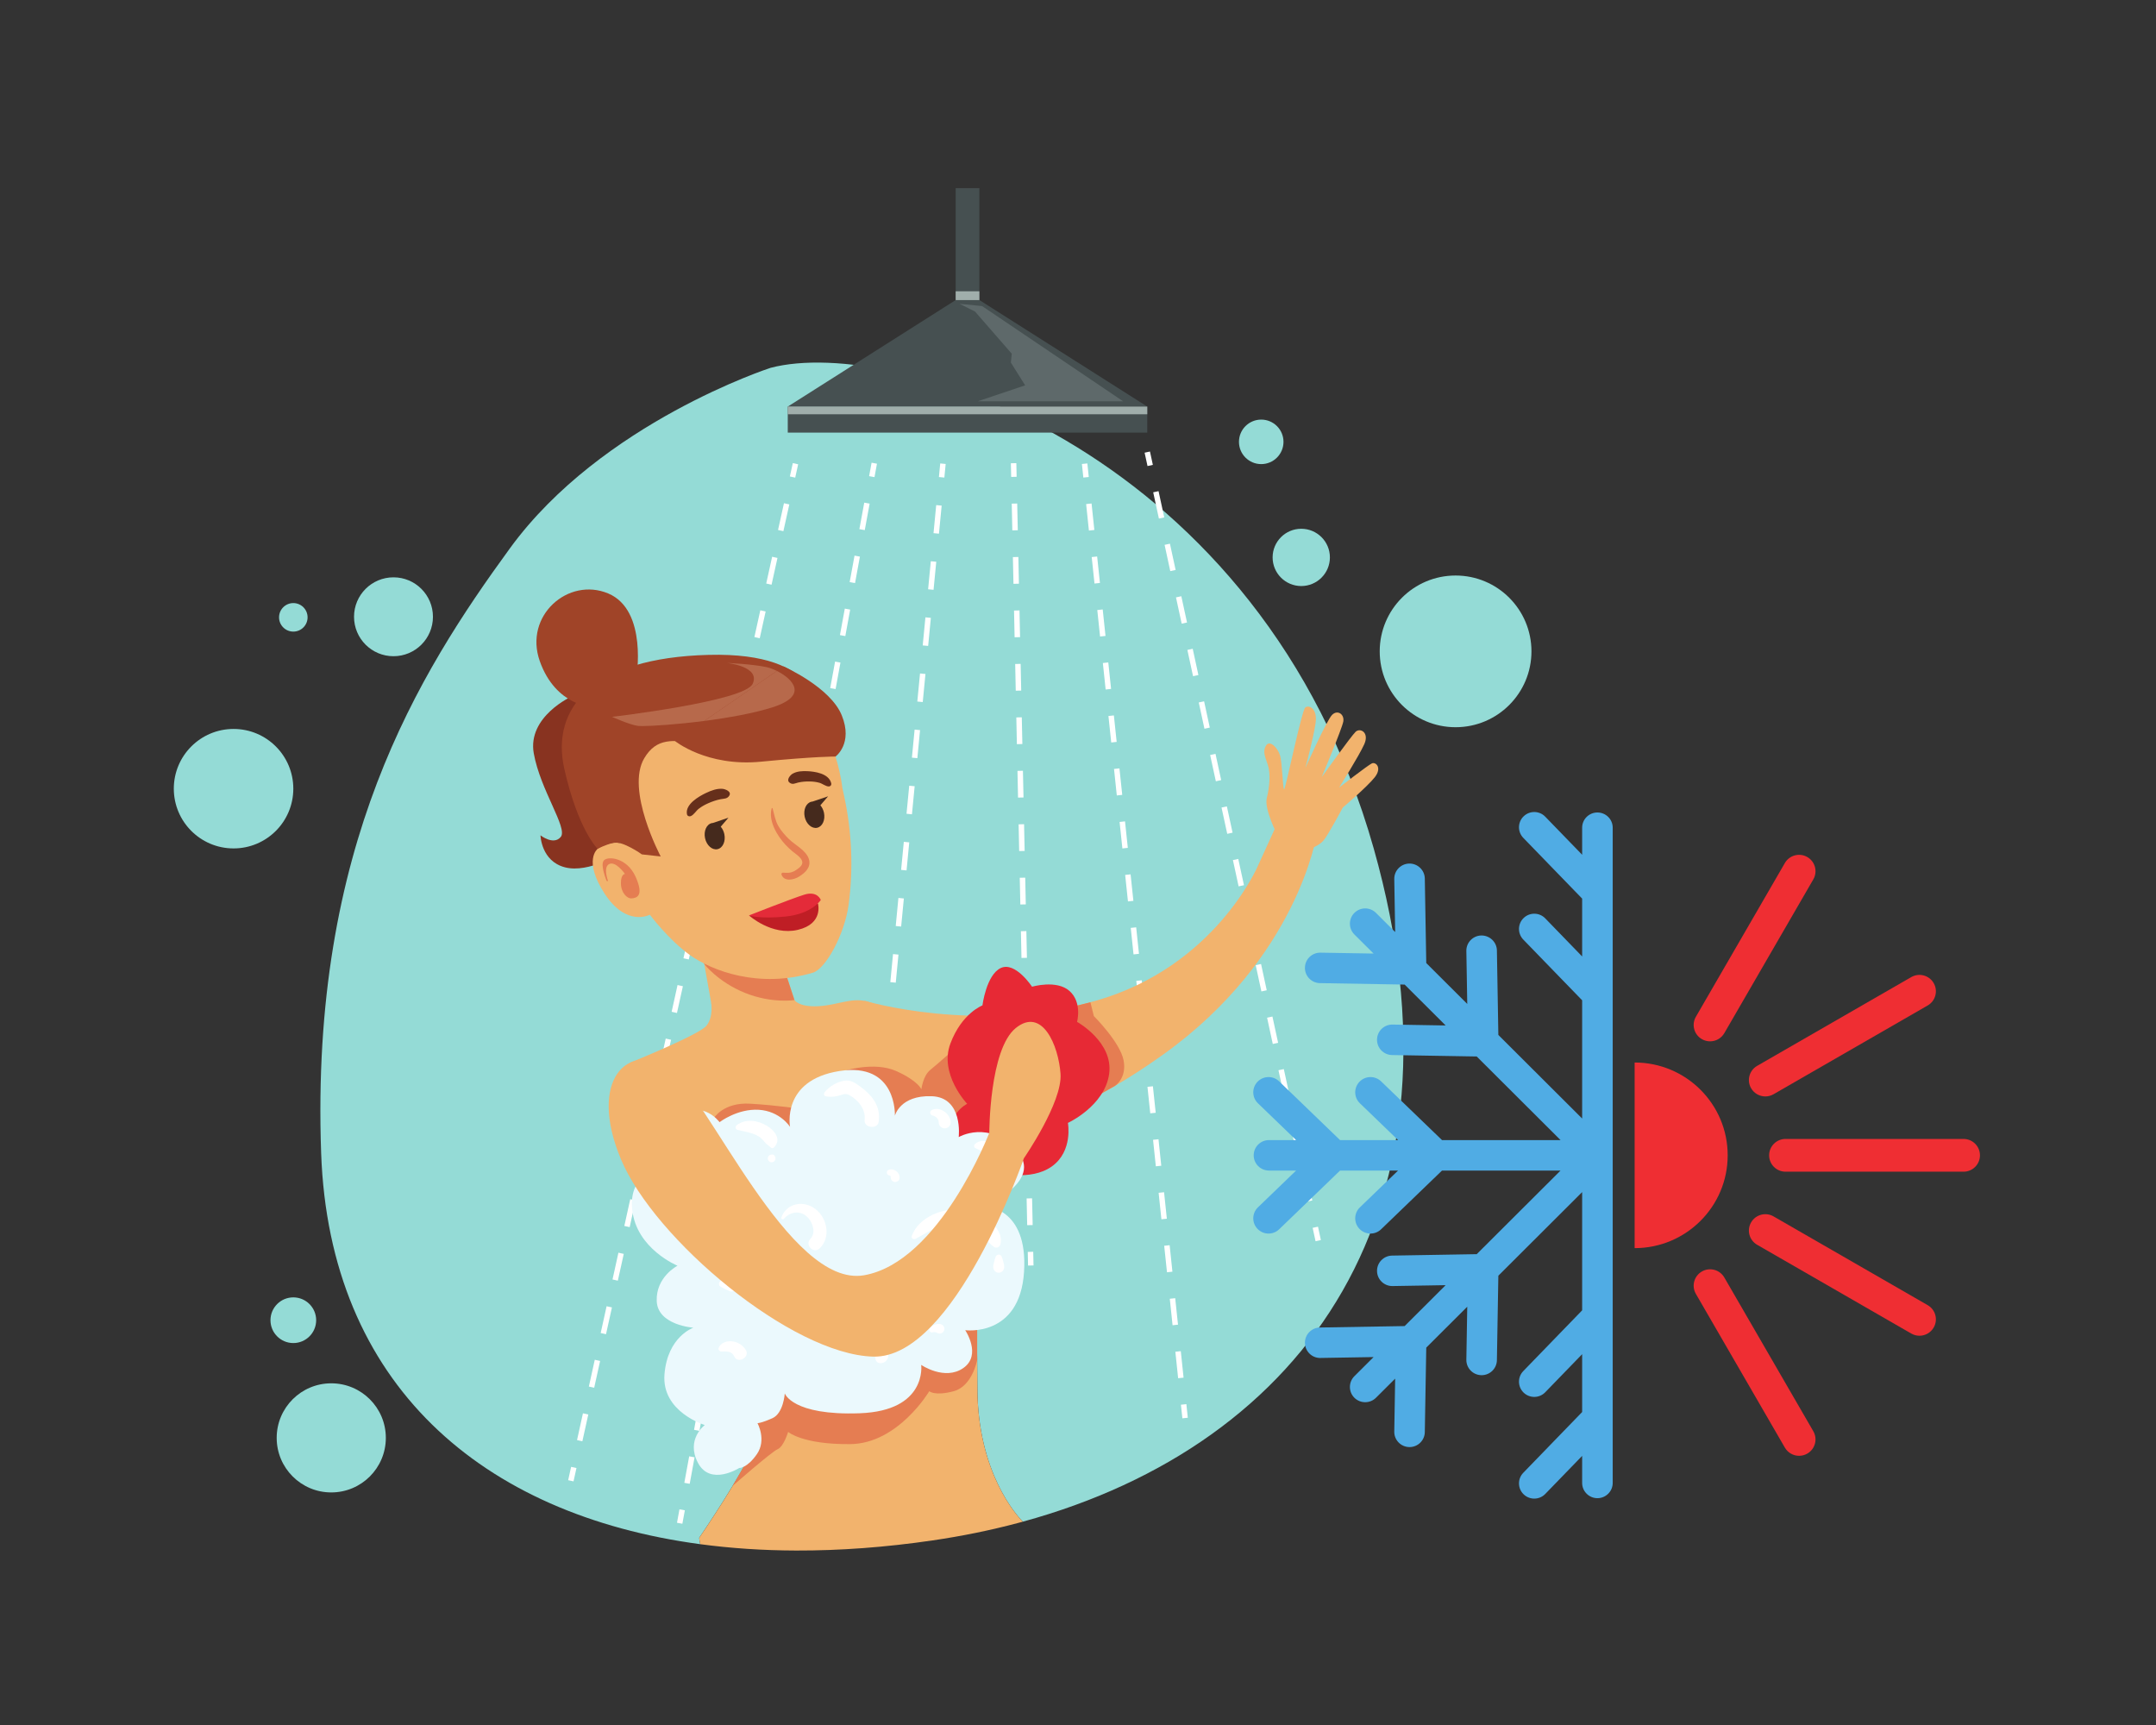 <?xml version="1.0" encoding="UTF-8"?><svg xmlns="http://www.w3.org/2000/svg" xmlns:xlink="http://www.w3.org/1999/xlink" width="708.75pt" zoomAndPan="magnify" viewBox="0 0 708.75 567" height="567pt" preserveAspectRatio="xMidYMid meet" version="1.2"><rect x="0" y="0" width="708.75" height="567" fill="#333333" stroke="none"/><defs><clipPath xml:id="clip1" id="clip1"><path d="M 229 413 L 337 413 L 337 509.703 L 229 509.703 Z M 229 413 "/></clipPath><clipPath xml:id="clip2" id="clip2"><path d="M 453 189 L 503.484 189 L 503.484 240 L 453 240 Z M 453 189 "/></clipPath><clipPath xml:id="clip3" id="clip3"><path d="M 57.113 239 L 97 239 L 97 279 L 57.113 279 Z M 57.113 239 "/></clipPath><clipPath xml:id="clip4" id="clip4"><path d="M 314 61.836 L 322 61.836 L 322 108 L 314 108 Z M 314 61.836 "/></clipPath><clipPath xml:id="clip5" id="clip5"><path d="M 201.184 217.789 L 255.469 217.789 L 255.469 238.781 L 201.184 238.781 Z M 201.184 217.789 "/></clipPath><clipPath xml:id="clip6" id="clip6"><path d="M 211.102 238.656 C 210.457 238.656 209.988 238.637 209.719 238.598 C 206.812 238.184 201.199 235.617 201.199 235.617 C 201.199 235.617 244.719 230.562 247.418 224.781 C 250.117 219.004 238.902 217.906 238.902 217.906 C 238.902 217.906 247.281 218.25 252.078 219.297 C 253 219.5 254.188 219.934 255.395 220.535 L 231.5 236.973 C 222.598 238.121 214.469 238.656 211.102 238.656 "/></clipPath><clipPath xml:id="clip7" id="clip7"><path d="M 411.352 266.395 L 531 266.395 L 531 492.574 L 411.352 492.574 Z M 411.352 266.395 "/></clipPath></defs><g xml:id="surface1" id="surface1"><path style=" stroke:none;fill-rule:nonzero;fill:rgb(58.04%,85.88%,83.919%);fill-opacity:1;" d="M 451.59 278.895 C 414.738 148.512 294.309 110.117 253.34 120.898 C 253.34 120.898 197.754 138.879 167.645 180.203 C 137.535 221.531 101.977 278.113 105.57 379.023 C 108.281 455.062 158.453 497.957 230.203 507.57 C 229.883 506.25 229.863 505.453 229.863 505.453 C 229.863 505.453 244.695 483.887 248.453 473.93 C 252.215 463.969 245.262 442.258 245.262 442.258 L 319.969 413.688 C 319.969 413.688 321.223 426.293 321.297 456.301 C 321.367 483.984 334.234 498.141 336.227 500.172 C 429.211 474.746 485.02 397.188 451.59 278.895 "/><g clip-rule="nonzero" clip-path="url(#clip1)"><path style=" stroke:none;fill-rule:nonzero;fill:rgb(94.899%,70.2%,42.749%);fill-opacity:1;" d="M 319.969 413.688 L 245.262 442.254 C 245.262 442.254 252.215 463.969 248.453 473.926 C 244.699 483.887 229.867 505.453 229.867 505.453 C 229.867 505.453 229.883 506.25 230.203 507.57 C 240.301 508.922 250.816 509.621 261.695 509.656 C 276.102 509.699 291.129 508.59 306.609 506.324 C 316.246 504.91 325.586 503.008 334.582 500.617 C 335.133 500.469 335.68 500.32 336.227 500.172 C 334.234 498.141 321.367 483.98 321.301 456.301 C 321.227 426.293 319.969 413.688 319.969 413.688 "/></g><g clip-rule="nonzero" clip-path="url(#clip2)"><path style=" stroke:none;fill-rule:nonzero;fill:rgb(58.04%,85.88%,83.919%);fill-opacity:1;" d="M 478.5 189.172 C 464.727 189.172 453.559 200.332 453.559 214.102 C 453.559 227.871 464.727 239.031 478.5 239.031 C 492.277 239.031 503.441 227.871 503.441 214.102 C 503.441 200.332 492.277 189.172 478.5 189.172 "/></g><path style=" stroke:none;fill-rule:nonzero;fill:rgb(58.04%,85.88%,83.919%);fill-opacity:1;" d="M 418.352 183.215 C 418.352 188.414 422.566 192.629 427.766 192.629 C 432.969 192.629 437.184 188.414 437.184 183.215 C 437.184 178.016 432.969 173.805 427.766 173.805 C 422.566 173.805 418.352 178.016 418.352 183.215 "/><path style=" stroke:none;fill-rule:nonzero;fill:rgb(58.04%,85.88%,83.919%);fill-opacity:1;" d="M 414.609 152.551 C 418.648 152.551 421.926 149.277 421.926 145.234 C 421.926 141.195 418.648 137.922 414.609 137.922 C 410.562 137.922 407.289 141.195 407.289 145.234 C 407.289 149.277 410.562 152.551 414.609 152.551 "/><g clip-rule="nonzero" clip-path="url(#clip3)"><path style=" stroke:none;fill-rule:nonzero;fill:rgb(58.04%,85.88%,83.919%);fill-opacity:1;" d="M 96.422 259.234 C 96.422 248.391 87.629 239.602 76.781 239.602 C 65.934 239.602 57.137 248.391 57.137 259.234 C 57.137 270.082 65.934 278.871 76.781 278.871 C 87.629 278.871 96.422 270.082 96.422 259.234 "/></g><path style=" stroke:none;fill-rule:nonzero;fill:rgb(58.04%,85.88%,83.919%);fill-opacity:1;" d="M 129.355 215.695 C 136.52 215.695 142.324 209.895 142.324 202.73 C 142.324 195.57 136.52 189.766 129.355 189.766 C 122.191 189.766 116.383 195.57 116.383 202.73 C 116.383 209.895 122.191 215.695 129.355 215.695 "/><path style=" stroke:none;fill-rule:nonzero;fill:rgb(58.04%,85.88%,83.919%);fill-opacity:1;" d="M 96.422 207.605 C 99.012 207.605 101.113 205.508 101.113 202.918 C 101.113 200.328 99.012 198.23 96.422 198.23 C 93.836 198.23 91.734 200.328 91.734 202.918 C 91.734 205.508 93.836 207.605 96.422 207.605 "/><path style=" stroke:none;fill-rule:nonzero;fill:rgb(58.04%,85.88%,83.919%);fill-opacity:1;" d="M 108.898 454.691 C 98.988 454.691 90.957 462.719 90.957 472.625 C 90.957 482.527 98.988 490.555 108.898 490.555 C 118.805 490.555 126.836 482.527 126.836 472.625 C 126.836 462.719 118.805 454.691 108.898 454.691 "/><path style=" stroke:none;fill-rule:nonzero;fill:rgb(58.04%,85.88%,83.919%);fill-opacity:1;" d="M 96.422 441.457 C 100.57 441.457 103.934 438.094 103.934 433.949 C 103.934 429.805 100.57 426.441 96.422 426.441 C 92.277 426.441 88.914 429.805 88.914 433.949 C 88.914 438.094 92.277 441.457 96.422 441.457 "/><path style=" stroke:none;fill-rule:nonzero;fill:rgb(100%,100%,100%);fill-opacity:1;" d="M 377.227 153.184 L 376.273 148.797 L 378.031 148.414 L 378.984 152.805 L 377.227 153.184 "/><path style=" stroke:none;fill-rule:nonzero;fill:rgb(100%,100%,100%);fill-opacity:1;" d="M 380.969 170.453 L 379.098 161.82 L 380.855 161.438 L 382.727 170.074 Z M 384.711 187.723 L 382.84 179.09 L 384.598 178.711 L 386.469 187.344 Z M 388.457 204.992 L 386.586 196.359 L 388.34 195.977 L 390.215 204.613 Z M 392.199 222.262 L 390.328 213.629 L 392.086 213.25 L 393.957 221.883 Z M 395.941 239.535 L 394.074 230.898 L 395.828 230.516 L 397.699 239.152 Z M 399.688 256.801 L 397.816 248.168 L 399.574 247.785 L 401.445 256.418 Z M 403.434 274.074 L 401.559 265.438 L 403.316 265.055 L 405.188 273.691 Z M 407.176 291.34 L 405.301 282.707 L 407.059 282.324 L 408.934 290.957 Z M 410.918 308.609 L 409.047 299.977 L 410.805 299.594 L 412.676 308.23 Z M 414.664 325.879 L 412.793 317.246 L 414.551 316.863 L 416.418 325.496 Z M 418.406 343.148 L 416.535 334.512 L 418.293 334.133 L 420.164 342.77 Z M 422.152 360.418 L 420.277 351.781 L 422.035 351.402 L 423.91 360.039 Z M 425.895 377.688 L 424.023 369.051 L 425.781 368.672 L 427.652 377.309 Z M 429.637 394.957 L 427.766 386.32 L 429.523 385.941 L 431.395 394.578 L 429.637 394.957 "/><path style=" stroke:none;fill-rule:nonzero;fill:rgb(100%,100%,100%);fill-opacity:1;" d="M 432.465 407.98 L 431.512 403.59 L 433.27 403.211 L 434.219 407.602 L 432.465 407.98 "/><path style=" stroke:none;fill-rule:nonzero;fill:rgb(100%,100%,100%);fill-opacity:1;" d="M 332.406 156.762 L 332.312 152.27 L 334.105 152.23 L 334.203 156.723 L 332.406 156.762 "/><path style=" stroke:none;fill-rule:nonzero;fill:rgb(100%,100%,100%);fill-opacity:1;" d="M 332.781 174.328 L 332.594 165.543 L 334.391 165.508 L 334.582 174.289 Z M 333.16 191.898 L 332.969 183.113 L 334.77 183.074 L 334.957 191.859 Z M 333.535 209.465 L 333.348 200.68 L 335.145 200.645 L 335.332 209.426 Z M 333.91 227.031 L 333.727 218.25 L 335.52 218.211 L 335.707 226.996 Z M 334.285 244.602 L 334.098 235.816 L 335.898 235.777 L 336.086 244.562 Z M 334.664 262.168 L 334.477 253.387 L 336.273 253.348 L 336.461 262.129 Z M 335.039 279.734 L 334.852 270.953 L 336.648 270.914 L 336.836 279.695 Z M 335.418 297.301 L 335.23 288.52 L 337.027 288.48 L 337.211 297.266 Z M 335.793 314.871 L 335.605 306.09 L 337.402 306.047 L 337.59 314.832 Z M 336.168 332.438 L 335.98 323.656 L 337.777 323.617 L 337.965 332.402 Z M 336.543 350.008 L 336.355 341.223 L 338.152 341.184 L 338.344 349.969 Z M 336.922 367.574 L 336.734 358.789 L 338.531 358.75 L 338.719 367.535 Z M 337.297 385.141 L 337.109 376.355 L 338.906 376.32 L 339.094 385.102 Z M 337.672 402.707 L 337.484 393.926 L 339.281 393.887 L 339.473 402.672 L 337.672 402.707 "/><path style=" stroke:none;fill-rule:nonzero;fill:rgb(100%,100%,100%);fill-opacity:1;" d="M 337.957 415.984 L 337.859 411.492 L 339.656 411.453 L 339.754 415.945 L 337.957 415.984 "/><path style=" stroke:none;fill-rule:nonzero;fill:rgb(100%,100%,100%);fill-opacity:1;" d="M 310.441 156.973 L 308.656 156.801 L 309.082 152.328 L 310.875 152.5 L 310.441 156.973 "/><path style=" stroke:none;fill-rule:nonzero;fill:rgb(100%,100%,100%);fill-opacity:1;" d="M 308.668 175.418 L 306.879 175.25 L 307.762 166.023 L 309.555 166.199 Z M 306.891 193.867 L 305.102 193.695 L 305.988 184.473 L 307.781 184.645 Z M 305.117 212.312 L 303.328 212.145 L 304.215 202.918 L 306.004 203.09 Z M 303.34 230.762 L 301.551 230.59 L 302.441 221.363 L 304.23 221.535 Z M 301.566 249.207 L 299.777 249.035 L 300.664 239.812 L 302.453 239.984 Z M 299.793 267.656 L 298.004 267.48 L 298.891 258.262 L 300.68 258.43 Z M 298.016 286.102 L 296.227 285.93 L 297.113 276.707 L 298.902 276.879 Z M 296.242 304.547 L 294.453 304.379 L 295.34 295.152 L 297.129 295.324 Z M 294.465 322.996 L 292.676 322.824 L 293.566 313.602 L 295.355 313.773 Z M 292.691 341.441 L 290.902 341.27 L 291.789 332.047 L 293.578 332.219 Z M 290.918 359.891 L 289.125 359.719 L 290.016 350.496 L 291.805 350.668 Z M 289.141 378.336 L 287.352 378.164 L 288.238 368.941 L 290.027 369.113 Z M 287.367 396.785 L 285.574 396.613 L 286.465 387.387 L 288.254 387.559 Z M 285.59 415.23 L 283.801 415.059 L 284.688 405.836 L 286.477 406.008 L 285.59 415.23 "/><path style=" stroke:none;fill-rule:nonzero;fill:rgb(100%,100%,100%);fill-opacity:1;" d="M 284.273 428.926 L 282.48 428.754 L 282.914 424.281 L 284.703 424.453 L 284.273 428.926 "/><path style=" stroke:none;fill-rule:nonzero;fill:rgb(100%,100%,100%);fill-opacity:1;" d="M 356.129 156.977 L 355.66 152.512 L 357.449 152.324 L 357.918 156.789 L 356.129 156.977 "/><path style=" stroke:none;fill-rule:nonzero;fill:rgb(100%,100%,100%);fill-opacity:1;" d="M 357.961 174.391 L 357.047 165.684 L 358.832 165.496 L 359.75 174.203 Z M 359.797 191.805 L 358.879 183.102 L 360.668 182.914 L 361.586 191.617 Z M 361.629 209.219 L 360.715 200.516 L 362.5 200.324 L 363.418 209.031 Z M 363.461 226.637 L 362.547 217.93 L 364.332 217.738 L 365.25 226.445 Z M 365.297 244.051 L 364.379 235.344 L 366.168 235.152 L 367.086 243.859 Z M 367.129 261.461 L 366.215 252.754 L 368 252.566 L 368.918 261.273 Z M 368.961 278.875 L 368.047 270.172 L 369.832 269.98 L 370.75 278.688 Z M 370.797 296.289 L 369.879 287.586 L 371.664 287.395 L 372.582 296.102 Z M 372.629 313.703 L 371.715 304.996 L 373.5 304.809 L 374.418 313.516 Z M 374.461 331.117 L 373.543 322.41 L 375.332 322.223 L 376.25 330.93 Z M 376.293 348.531 L 375.379 339.824 L 377.168 339.637 L 378.082 348.344 Z M 378.129 365.945 L 377.211 357.238 L 379 357.051 L 379.918 365.758 Z M 379.961 383.359 L 379.047 374.652 L 380.836 374.465 L 381.75 383.172 Z M 381.793 400.777 L 380.879 392.066 L 382.668 391.879 L 383.582 400.586 Z M 383.629 418.191 L 382.711 409.48 L 384.5 409.293 L 385.414 418 Z M 385.461 435.602 L 384.547 426.895 L 386.332 426.707 L 387.25 435.414 Z M 387.293 453.016 L 386.379 444.312 L 388.168 444.121 L 389.082 452.828 L 387.293 453.016 "/><path style=" stroke:none;fill-rule:nonzero;fill:rgb(100%,100%,100%);fill-opacity:1;" d="M 388.684 466.191 L 388.211 461.727 L 390 461.535 L 390.469 466.004 L 388.684 466.191 "/><path style=" stroke:none;fill-rule:nonzero;fill:rgb(100%,100%,100%);fill-opacity:1;" d="M 261.414 156.996 L 259.656 156.609 L 260.625 152.223 L 262.379 152.609 L 261.414 156.996 "/><path style=" stroke:none;fill-rule:nonzero;fill:rgb(100%,100%,100%);fill-opacity:1;" d="M 257.527 174.59 L 255.77 174.203 L 257.715 165.406 L 259.473 165.797 L 257.527 174.59 M 253.637 192.188 L 251.883 191.801 L 253.828 183.004 L 255.582 183.391 L 253.637 192.188 M 249.75 209.789 L 247.996 209.398 L 249.941 200.602 L 251.695 200.988 L 249.75 209.789 M 245.863 227.383 L 244.109 226.996 L 246.055 218.199 L 247.809 218.582 L 245.863 227.383 M 241.977 244.98 L 240.223 244.594 L 242.164 235.793 L 243.922 236.18 L 241.977 244.98 M 238.09 262.574 L 236.336 262.188 L 238.281 253.391 L 240.035 253.777 L 238.09 262.574 M 234.203 280.172 L 232.445 279.785 L 234.391 270.988 L 236.145 271.375 L 234.203 280.172 M 230.316 297.77 L 228.562 297.379 L 230.504 288.582 L 232.262 288.973 L 230.316 297.77 M 226.43 315.367 L 224.676 314.98 L 226.617 306.18 L 228.375 306.566 L 226.43 315.367 M 222.543 332.961 L 220.789 332.574 L 222.73 323.777 L 224.488 324.164 L 222.543 332.961 M 218.656 350.559 L 216.898 350.172 L 218.844 341.375 L 220.598 341.762 L 218.656 350.559 M 214.77 368.156 L 213.012 367.77 L 214.957 358.969 L 216.711 359.359 L 214.77 368.156 M 210.883 385.754 L 209.125 385.367 L 211.07 376.566 L 212.824 376.953 L 210.883 385.754 M 206.996 403.348 L 205.238 402.961 L 207.184 394.164 L 208.938 394.551 L 206.996 403.348 M 203.105 420.945 L 201.352 420.559 L 203.297 411.758 L 205.051 412.148 L 203.105 420.945 M 199.219 438.543 L 197.465 438.156 L 199.41 429.355 L 201.164 429.746 L 199.219 438.543 M 195.332 456.141 L 193.578 455.754 L 195.52 446.953 L 197.277 447.34 L 195.332 456.141 M 191.445 473.734 L 189.691 473.348 L 191.633 464.551 L 193.391 464.938 L 191.445 473.734 "/><path style=" stroke:none;fill-rule:nonzero;fill:rgb(100%,100%,100%);fill-opacity:1;" d="M 188.535 486.922 L 186.777 486.531 L 187.746 482.148 L 189.504 482.535 L 188.535 486.922 "/><path style=" stroke:none;fill-rule:nonzero;fill:rgb(100%,100%,100%);fill-opacity:1;" d="M 287.477 156.832 L 285.711 156.508 L 286.52 152.09 L 288.289 152.414 L 287.477 156.832 "/><path style=" stroke:none;fill-rule:nonzero;fill:rgb(100%,100%,100%);fill-opacity:1;" d="M 284.281 174.246 L 282.508 173.926 L 284.109 165.215 L 285.879 165.539 Z M 281.082 191.664 L 279.312 191.336 L 280.914 182.633 L 282.68 182.957 Z M 277.887 209.078 L 276.117 208.754 L 277.715 200.047 L 279.48 200.371 Z M 274.688 226.492 L 272.918 226.172 L 274.52 217.461 L 276.285 217.785 Z M 271.488 243.906 L 269.723 243.582 L 271.32 234.875 L 273.09 235.203 Z M 268.293 261.324 L 266.527 261 L 268.125 252.293 L 269.891 252.617 Z M 265.098 278.738 L 263.328 278.414 L 264.926 269.707 L 266.695 270.031 Z M 261.898 296.152 L 260.133 295.828 L 261.73 287.121 L 263.496 287.445 Z M 258.703 313.57 L 256.934 313.246 L 258.531 304.539 L 260.301 304.863 Z M 255.504 330.984 L 253.734 330.66 L 255.336 321.953 L 257.105 322.277 Z M 252.305 348.398 L 250.539 348.074 L 252.137 339.367 L 253.906 339.691 Z M 249.109 365.816 L 247.344 365.492 L 248.941 356.781 L 250.707 357.109 Z M 245.914 383.23 L 244.145 382.906 L 245.742 374.199 L 247.512 374.523 Z M 242.715 400.645 L 240.949 400.32 L 242.547 391.613 L 244.312 391.938 Z M 239.52 418.059 L 237.75 417.734 L 239.352 409.027 L 241.117 409.352 Z M 236.32 435.477 L 234.555 435.152 L 236.152 426.445 L 237.922 426.77 Z M 233.125 452.891 L 231.355 452.566 L 232.953 443.859 L 234.723 444.184 Z M 229.926 470.305 L 228.16 469.98 L 229.758 461.273 L 231.523 461.598 Z M 226.73 487.719 L 224.961 487.395 L 226.562 478.688 L 228.328 479.012 L 226.73 487.719 "/><path style=" stroke:none;fill-rule:nonzero;fill:rgb(100%,100%,100%);fill-opacity:1;" d="M 224.32 500.848 L 222.551 500.523 L 223.363 496.105 L 225.133 496.43 L 224.32 500.848 "/><g clip-rule="nonzero" clip-path="url(#clip4)"><path style=" stroke:none;fill-rule:nonzero;fill:rgb(27.449%,31.369%,31.76%);fill-opacity:1;" d="M 321.953 107.199 L 314.164 107.199 L 314.164 61.832 L 321.953 61.832 L 321.953 107.199 "/></g><path style=" stroke:none;fill-rule:nonzero;fill:rgb(27.449%,31.369%,31.76%);fill-opacity:1;" d="M 258.965 133.645 L 377.152 133.645 L 318.059 96.156 L 258.965 133.645 "/><path style=" stroke:none;fill-rule:nonzero;fill:rgb(27.449%,31.369%,31.76%);fill-opacity:1;" d="M 377.148 142.199 L 258.965 142.199 L 258.965 133.641 L 377.148 133.641 L 377.148 142.199 "/><path style=" stroke:none;fill-rule:nonzero;fill:rgb(62.749%,68.239%,67.059%);fill-opacity:1;" d="M 377.148 136.168 L 258.965 136.168 L 258.965 133.641 L 377.148 133.641 L 377.148 136.168 "/><path style=" stroke:none;fill-rule:nonzero;fill:rgb(62.749%,68.239%,67.059%);fill-opacity:1;" d="M 321.953 95.746 L 314.16 95.746 L 314.16 98.633 L 321.953 98.633 L 321.953 95.746 "/><path style=" stroke:none;fill-rule:nonzero;fill:rgb(36.859%,41.179%,41.57%);fill-opacity:1;" d="M 369.203 131.902 L 321.418 131.902 L 337 126.664 L 332.309 119.18 L 332.594 116.258 L 320.523 102.406 L 315.43 99.863 L 322.852 100.609 L 369.203 131.902 "/><path style=" stroke:none;fill-rule:nonzero;fill:rgb(89.799%,49.019%,32.159%);fill-opacity:1;" d="M 321.234 446.977 C 321.234 446.977 319.699 455.613 313.512 457.285 C 307.32 458.957 305.484 457.285 305.484 457.285 C 305.484 457.285 295.266 474.504 279.551 474.672 C 263.836 474.84 259.082 470.66 259.082 470.66 C 259.082 470.66 257.648 475.508 255.641 476.344 C 253.633 477.18 240.844 488.406 240.844 488.406 L 244.488 482.105 C 244.488 482.105 242.762 466.145 242.762 465.645 C 242.762 465.141 253.801 453.438 255.641 452.102 C 257.477 450.762 278.707 447.203 279.551 446.977 C 280.395 446.75 315.516 431.035 315.516 431.035 L 321.234 437.168 L 321.234 446.977 "/><path style=" stroke:none;fill-rule:nonzero;fill:rgb(94.899%,70.2%,42.749%);fill-opacity:1;" d="M 207.074 349.324 C 207.074 349.324 229.934 340.098 232.266 337.121 C 234.598 334.145 233.781 329.574 233.781 329.574 L 250.832 331.227 L 261.168 328.719 C 261.168 328.719 262.602 331.102 269.074 330.727 C 275.543 330.352 279.672 327.871 284.82 329.125 C 289.965 330.379 295.113 335.238 295.113 335.238 L 321.539 369.344 L 321.539 399.438 L 290.762 426.523 C 290.762 426.523 252.965 414.152 251.961 413.48 C 250.957 412.812 218.844 371.207 218.844 371.207 L 207.074 349.324 "/><path style=" stroke:none;fill-rule:nonzero;fill:rgb(94.899%,70.2%,42.749%);fill-opacity:1;" d="M 284.074 328.91 C 284.074 328.91 321.203 340.137 360.344 328.91 C 399.48 317.684 413.527 284.582 413.527 284.582 L 420.086 270.184 L 432.844 274.301 C 432.844 274.301 426.574 315.008 382.418 346.59 C 338.262 378.172 317.691 370.348 317.691 370.348 L 284.074 328.91 "/><path style=" stroke:none;fill-rule:nonzero;fill:rgb(89.799%,49.019%,32.159%);fill-opacity:1;" d="M 234.555 367.691 C 234.555 367.691 237.613 362.234 246.668 362.781 C 255.723 363.328 263.234 364.496 263.234 364.496 L 274.375 356.332 L 277.301 352.047 C 277.301 352.047 287.332 348.789 294.609 352.047 C 301.883 355.305 302.887 358.062 302.887 358.062 C 302.887 358.062 303.406 353.617 305.781 351.703 C 308.156 349.785 314.348 344.27 314.348 344.27 L 354.211 330.496 L 358.457 329.434 L 359.586 333.988 C 359.586 333.988 368.246 342.578 369.371 348.562 C 370.496 354.551 366.398 357.008 366.398 357.008 L 362.285 359.316 L 312.477 368.395 C 312.477 368.395 264.535 383.391 264.395 383.391 C 264.254 383.391 242.09 375.027 242.09 375.027 L 234.555 367.691 "/><path style=" stroke:none;fill-rule:nonzero;fill:rgb(90.59%,16.08%,20.779%);fill-opacity:1;" d="M 322.961 330.473 C 322.961 330.473 324.215 320.445 328.98 318.188 C 333.75 315.934 339.27 324.332 339.27 324.332 C 339.27 324.332 347.297 321.949 351.559 325.711 C 355.824 329.473 354.066 335.883 354.066 335.883 C 354.066 335.883 366.109 342.516 364.605 353.047 C 363.102 363.578 351.059 369.094 351.059 369.094 C 351.059 369.094 352.812 378.371 345.789 383.391 C 338.766 388.406 327.977 385.395 327.977 385.395 C 327.977 385.395 311.418 388.152 311.168 377.121 C 310.918 366.086 317.941 362.824 317.941 362.824 C 317.941 362.824 308.66 353.047 312.426 343.012 C 316.188 332.984 322.961 330.473 322.961 330.473 "/><path style=" stroke:none;fill-rule:nonzero;fill:rgb(53.329%,20%,12.549%);fill-opacity:1;" d="M 188.27 228.777 C 187.84 228.871 173.324 235.566 175.469 247.625 C 177.613 259.684 186.711 272.188 184.352 275.082 C 181.992 277.973 177.68 274.574 177.68 274.574 C 177.68 274.574 177.871 283.094 185.758 285.094 C 193.645 287.098 204.129 280.375 204.129 280.375 C 204.129 280.375 201.652 259.145 200.828 257.383 C 200 255.621 193.055 229.539 193.055 229.539 L 188.27 228.777 "/><path style=" stroke:none;fill-rule:nonzero;fill:rgb(94.899%,70.2%,42.749%);fill-opacity:1;" d="M 255.262 310.777 L 263.234 334.988 C 263.234 334.988 262.977 343.746 252.891 346.105 C 242.809 348.465 235.906 341.438 235.906 341.438 L 230.105 309.02 L 255.262 310.777 "/><path style=" stroke:none;fill-rule:nonzero;fill:rgb(89.799%,49.019%,32.159%);fill-opacity:1;" d="M 261.172 328.719 C 261.172 328.719 253.691 329.918 244.84 326.332 C 235.996 322.746 231.508 316.867 231.508 316.867 L 230.723 313.141 L 258.387 320.258 L 261.172 328.719 "/><path style=" stroke:none;fill-rule:nonzero;fill:rgb(94.899%,70.2%,42.749%);fill-opacity:1;" d="M 276.898 258.895 L 277.539 261.867 C 280.043 273.516 280.551 285.508 278.977 297.316 C 277.656 307.223 271.379 318.48 267.25 319.711 C 249.406 325.043 233.949 319.023 226.863 313.969 C 219.777 308.914 213.625 300.664 213.625 300.664 C 213.625 300.664 206 304.812 198.793 293.789 C 191.586 282.762 196.457 279.008 196.457 279.008 C 196.457 279.008 199.637 276.391 204.047 277.117 C 208.465 277.848 209.59 278.895 209.59 278.895 C 209.59 278.895 197.086 255.527 198.332 242.105 C 199.574 228.688 223.586 212.246 248.574 219.262 C 273.566 226.273 276.898 258.895 276.898 258.895 "/><path style=" stroke:none;fill-rule:nonzero;fill:rgb(89.799%,49.019%,32.159%);fill-opacity:1;" d="M 199.438 289.59 C 199.438 289.59 197.211 284.324 198.504 282.828 C 199.793 281.324 206.094 281.836 208.945 288.191 C 211.793 294.543 209.277 295.148 207.695 295.293 C 206.117 295.441 204.133 293.414 204.113 290.324 C 204.094 287.234 205.457 287.266 205.457 287.266 C 205.457 287.266 202.461 282.988 200.297 283.988 C 198.141 284.988 199.891 289.598 199.891 289.598 L 199.438 289.59 "/><path style=" stroke:none;fill-rule:nonzero;fill:rgb(89.799%,49.019%,32.159%);fill-opacity:1;" d="M 265.914 282.406 C 265.035 279.496 261.293 277.734 259.27 275.727 C 257.992 274.453 256.781 273.098 255.879 271.527 C 254.809 269.672 254.555 267.73 253.98 265.715 C 253.941 265.574 253.727 265.539 253.68 265.699 C 252.5 269.797 255.523 274.777 258.203 277.66 C 258.91 278.418 259.668 279.125 260.457 279.797 C 261.512 280.703 263.906 282.035 263.742 283.688 C 263.629 284.801 261.93 285.883 261.062 286.348 C 259.816 287.008 258.738 286.934 257.387 286.832 C 256.98 286.801 256.785 287.219 256.922 287.551 C 257.879 289.941 261.055 289.164 262.715 288.113 C 264.746 286.832 266.707 285.016 265.914 282.406 "/><path style=" stroke:none;fill-rule:nonzero;fill:rgb(39.999%,18.43%,10.59%);fill-opacity:1;" d="M 232.086 260.648 C 233.75 259.859 235.652 259.121 237.531 259.285 C 238.336 259.355 240.586 260.137 239.746 261.52 C 239.07 262.629 238.004 262.477 236.879 262.699 C 235.488 262.973 234.137 263.445 232.836 264.016 C 231.754 264.492 230.691 265.074 229.738 265.805 C 228.789 266.523 228.145 267.801 227.074 268.258 C 226.586 268.469 225.938 268.246 225.82 267.605 C 225.219 264.305 229.848 261.711 232.086 260.648 "/><path style=" stroke:none;fill-rule:nonzero;fill:rgb(39.999%,18.43%,10.59%);fill-opacity:1;" d="M 265.449 253.484 C 263.789 253.406 261.957 253.477 260.496 254.352 C 259.867 254.73 258.344 256.324 259.566 257.262 C 260.551 258.016 261.355 257.461 262.355 257.227 C 263.59 256.938 264.871 256.844 266.148 256.863 C 267.219 256.879 268.305 256.996 269.363 257.293 C 270.418 257.586 271.434 258.504 272.48 258.508 C 272.961 258.508 273.402 258.055 273.242 257.422 C 272.449 254.164 267.68 253.586 265.449 253.484 "/><path style=" stroke:none;fill-rule:nonzero;fill:rgb(27.06%,16.469%,11.369%);fill-opacity:1;" d="M 266.773 263.516 C 266.891 263.488 267.004 263.473 267.125 263.465 L 267.121 263.465 L 272.227 261.742 L 269.684 264.699 C 270.23 265.328 270.652 266.16 270.863 267.121 C 271.371 269.488 270.363 271.711 268.617 272.086 C 266.867 272.461 265.035 270.848 264.527 268.48 C 264.02 266.113 265.023 263.887 266.773 263.516 "/><path style=" stroke:none;fill-rule:nonzero;fill:rgb(27.06%,16.469%,11.369%);fill-opacity:1;" d="M 234.02 270.547 C 234.137 270.523 234.254 270.508 234.371 270.5 L 234.367 270.5 L 239.473 268.773 L 236.93 271.73 C 237.477 272.363 237.902 273.195 238.109 274.152 C 238.617 276.52 237.613 278.746 235.863 279.121 C 234.113 279.496 232.285 277.879 231.773 275.516 C 231.266 273.145 232.27 270.922 234.02 270.547 "/><path style=" stroke:none;fill-rule:nonzero;fill:rgb(74.899%,11.76%,14.51%);fill-opacity:1;" d="M 268.879 296.918 C 268.879 296.918 270.844 303.613 262.266 305.637 C 253.684 307.66 246.223 300.891 246.223 300.891 L 260.621 299.254 L 268.879 296.918 "/><path style=" stroke:none;fill-rule:nonzero;fill:rgb(89.409%,16.859%,22.35%);fill-opacity:1;" d="M 269.816 295.824 C 269.816 295.824 266.996 300.344 258.316 301.254 C 249.633 302.16 246.219 300.891 246.219 300.891 C 246.219 300.891 259.902 295.496 264.332 294.09 C 268.766 292.684 269.816 295.824 269.816 295.824 "/><path style=" stroke:none;fill-rule:nonzero;fill:rgb(62.749%,26.669%,15.689%);fill-opacity:1;" d="M 268.344 234.605 C 268.344 234.605 260.238 242.539 243.789 244.504 C 238.062 245.191 233.207 244.699 229.047 244.207 C 221.25 243.285 215.891 242.367 211.812 249.184 C 205.562 259.645 217.199 281.516 217.199 281.516 L 211.012 280.832 C 211.012 280.832 204.664 276.301 201.68 277.023 C 198.695 277.75 196.457 279.008 196.457 279.008 C 196.457 279.008 190.051 272.812 185.52 252.77 C 180.988 232.727 194.668 216.242 232.93 215.254 C 271.188 214.266 268.344 234.605 268.344 234.605 "/><path style=" stroke:none;fill-rule:nonzero;fill:rgb(62.749%,26.669%,15.689%);fill-opacity:1;" d="M 209.168 223.004 C 209.168 223.004 213.062 200.582 199.945 195.07 C 186.828 189.555 172.152 202.363 177.449 217.32 C 182.75 232.277 195.09 232.465 195.09 232.465 L 209.168 223.004 "/><path style=" stroke:none;fill-rule:nonzero;fill:rgb(62.749%,26.669%,15.689%);fill-opacity:1;" d="M 221.898 243.574 C 221.898 243.574 232.352 252.105 250.168 250.363 C 267.984 248.625 274.668 248.668 274.668 248.668 C 274.668 248.668 280.508 244.445 276.715 235.125 C 272.922 225.801 257.559 219.051 257.559 219.051 L 221.898 243.574 "/><g clip-rule="nonzero" clip-path="url(#clip5)"><g clip-rule="nonzero" clip-path="url(#clip6)"><path style=" stroke:none;fill-rule:nonzero;fill:rgb(71.759%,41.179%,29.41%);fill-opacity:1;" d="M 201.199 217.906 L 255.395 217.906 L 255.395 238.656 L 201.199 238.656 "/></g></g><path style=" stroke:none;fill-rule:nonzero;fill:rgb(71.759%,41.179%,29.41%);fill-opacity:1;" d="M 231.496 236.973 L 255.395 220.535 C 260.492 223.078 266.027 228.625 254.023 232.465 C 247.719 234.477 239.312 235.961 231.496 236.973 "/><path style=" stroke:none;fill-rule:nonzero;fill:rgb(94.899%,70.2%,42.749%);fill-opacity:1;" d="M 419.934 274.484 C 419.934 274.484 415.488 265.973 416.449 262.246 C 417.41 258.516 417.68 254.184 416.801 251.484 C 415.926 248.785 414.98 247.016 416.195 245.062 C 417.414 243.105 419.93 245.742 420.746 248.152 C 421.559 250.562 421.668 259.691 422.156 259.426 C 422.652 259.164 427.926 233.406 429.109 232.527 C 430.289 231.648 433.172 232.832 432.469 237.719 C 431.77 242.605 429.133 252.406 429.133 252.406 C 429.133 252.406 436.109 236.742 437.918 234.961 C 439.723 233.18 442.016 234.797 441.582 237.184 C 441.148 239.57 434.492 255.418 434.492 255.418 C 434.492 255.418 444.16 241.941 445.637 240.535 C 447.113 239.133 450.223 240.719 448.48 244.625 C 446.73 248.531 440.219 258.855 440.219 258.855 C 440.219 258.855 449.691 251.52 450.961 250.93 C 452.234 250.336 454.406 252.285 451.969 255.434 C 449.523 258.578 441.414 265.449 441.414 265.449 C 441.414 265.449 436.535 274.637 435.012 276.355 C 433.484 278.074 430.453 279.086 430.453 279.086 L 419.934 274.484 "/><path style=" stroke:none;fill-rule:nonzero;fill:rgb(92.159%,97.649%,99.219%);fill-opacity:1;" d="M 218.234 383.84 C 218.234 383.84 211.566 378 220.707 368.848 C 229.852 359.699 236.543 368.848 236.543 368.848 C 236.543 368.848 242.391 364.363 249.422 364.781 C 256.453 365.199 259.715 370.395 259.715 370.395 C 259.715 370.395 256.777 355.113 275.879 352.055 C 294.98 349 294.18 366.727 294.18 366.727 C 294.18 366.727 295.824 359.957 306.277 360.32 C 316.73 360.684 315.16 373.754 315.16 373.754 C 315.16 373.754 325.047 367.949 334.223 378.137 C 343.395 388.324 323.492 396.477 323.492 396.477 C 323.492 396.477 338.035 396.477 336.637 418.074 C 335.242 439.672 317.301 437.227 317.301 437.227 C 317.301 437.227 322.805 445.379 316.691 449.656 C 310.578 453.938 302.828 448.637 302.828 448.637 C 302.828 448.637 304.867 463.715 282.648 464.531 C 260.43 465.348 257.984 458.012 257.984 458.012 C 257.984 458.012 257.574 464.531 253.906 466.164 C 250.238 467.793 249.012 467.793 249.012 467.793 C 249.012 467.793 252.07 473.293 248.812 477.98 C 245.547 482.668 242.996 482.527 242.996 482.527 C 242.996 482.527 233.52 488.574 229.445 480.832 C 225.367 473.09 231.688 468.402 231.688 468.402 C 231.688 468.402 217.418 464.125 218.438 451.695 C 219.457 439.266 227.941 436.414 227.941 436.414 C 227.941 436.414 216.188 435.598 215.887 427.652 C 215.582 419.703 222.715 416.035 222.715 416.035 C 222.715 416.035 209.262 410.535 207.836 397.699 C 206.41 384.863 218.234 383.84 218.234 383.84 "/><path style=" stroke:none;fill-rule:nonzero;fill:rgb(100%,100%,100%);fill-opacity:1;" d="M 230.113 368.484 C 227.414 367.812 224.113 368.906 222.477 371.164 C 221.98 371.855 222.801 372.68 223.512 372.512 C 225.051 372.148 230.785 370.535 230.555 373.793 C 230.371 376.379 234.246 376.281 234.527 373.793 C 234.828 371.137 232.5 369.078 230.113 368.484 "/><path style=" stroke:none;fill-rule:nonzero;fill:rgb(100%,100%,100%);fill-opacity:1;" d="M 252.191 370.086 C 249.164 368.234 245.242 367.621 242.242 369.777 C 241.664 370.195 241.66 371.191 242.453 371.387 C 244.723 371.945 247.316 372.285 249.352 373.5 C 250.316 374.074 250.895 374.82 251.613 375.652 C 252.176 376.301 252.883 376.605 253.41 377.203 C 253.656 377.488 254.129 377.449 254.383 377.203 C 257.027 374.66 254.734 371.637 252.191 370.086 "/><path style=" stroke:none;fill-rule:nonzero;fill:rgb(100%,100%,100%);fill-opacity:1;" d="M 254.469 379.719 C 254.355 379.59 254.258 379.496 254.07 379.492 C 253.629 379.484 253.25 379.477 252.887 379.762 C 252.609 379.973 252.453 380.246 252.406 380.594 C 252.305 381.352 252.891 382.047 253.664 382.047 C 254.375 382.047 254.914 381.457 254.941 380.766 C 254.961 380.359 254.723 380.008 254.469 379.719 "/><path style=" stroke:none;fill-rule:nonzero;fill:rgb(100%,100%,100%);fill-opacity:1;" d="M 236.297 384.559 C 235.695 384.504 235.059 384.629 234.461 384.691 C 233.871 384.75 233.285 384.801 232.703 384.93 C 231.965 385.094 231.965 386.258 232.703 386.422 C 233.285 386.551 233.871 386.602 234.461 386.66 C 235.059 386.723 235.699 386.852 236.297 386.793 C 237.73 386.656 237.734 384.699 236.297 384.559 "/><path style=" stroke:none;fill-rule:nonzero;fill:rgb(100%,100%,100%);fill-opacity:1;" d="M 225.016 392.059 C 222.535 390.141 218.84 387.66 215.812 389.883 C 214.91 390.543 215.461 391.812 216.555 391.645 C 218.746 391.312 220.863 393.605 222.332 394.93 C 223.863 396.312 225.543 397.98 225.215 400.23 C 224.844 402.809 228.652 404.016 229.234 401.34 C 230.055 397.555 227.918 394.297 225.016 392.059 "/><path style=" stroke:none;fill-rule:nonzero;fill:rgb(100%,100%,100%);fill-opacity:1;" d="M 282.801 357.156 C 281.199 355.992 279.637 354.871 277.559 355.203 C 275.203 355.578 272.59 357.133 271.102 358.973 C 270.75 359.402 270.785 360.246 271.469 360.359 C 272.738 360.578 273.883 360.551 275.156 360.293 C 276.684 359.977 277.703 359.188 279.094 359.902 C 282.105 361.453 284.672 364.68 284.227 368.117 C 283.891 370.719 288.449 371.359 288.844 368.742 C 289.613 363.684 286.711 359.996 282.801 357.156 "/><path style=" stroke:none;fill-rule:nonzero;fill:rgb(100%,100%,100%);fill-opacity:1;" d="M 312.477 368.395 C 312.031 365.785 308.727 363.535 306.234 364.918 C 305.52 365.312 305.695 366.414 306.457 366.629 C 307.125 366.816 307.641 367.02 308.094 367.57 C 308.516 368.082 308.57 368.453 308.582 368.922 C 308.602 370.117 309.641 371.031 310.828 370.867 C 312.086 370.699 312.676 369.574 312.477 368.395 "/><path style=" stroke:none;fill-rule:nonzero;fill:rgb(100%,100%,100%);fill-opacity:1;" d="M 327.008 376.219 C 325.078 375 322.195 374.332 320.426 376.137 C 320.09 376.477 320.141 377.102 320.578 377.336 C 323.094 378.684 326.156 379.465 326.582 382.797 C 326.734 383.988 327.488 384.988 328.789 385.004 C 329.91 385.016 331.09 383.98 330.996 382.797 C 330.781 380.117 329.289 377.656 327.008 376.219 "/><path style=" stroke:none;fill-rule:nonzero;fill:rgb(100%,100%,100%);fill-opacity:1;" d="M 316.59 397.645 C 310.254 396.805 302.016 399.91 299.723 406.285 C 299.465 407.004 300.344 407.52 300.93 407.215 C 305.836 404.668 310.043 401.207 315.977 402.18 C 318.43 402.582 320.766 403.699 322.578 405.406 C 324.215 406.949 324.91 408.656 326.812 409.906 C 327.551 410.391 328.645 409.914 328.848 409.078 C 330.348 402.93 321.652 398.316 316.59 397.645 "/><path style=" stroke:none;fill-rule:nonzero;fill:rgb(100%,100%,100%);fill-opacity:1;" d="M 329.848 414.844 C 329.707 414.262 329.535 413.668 329.316 413.109 C 328.93 412.129 327.691 412.125 327.305 413.109 C 327.09 413.668 326.914 414.262 326.773 414.844 C 326.59 415.586 326.355 416.371 326.625 417.113 C 327.219 418.766 329.398 418.77 329.996 417.113 C 330.266 416.371 330.031 415.586 329.848 414.844 "/><path style=" stroke:none;fill-rule:nonzero;fill:rgb(100%,100%,100%);fill-opacity:1;" d="M 308.887 435.184 C 307.688 435.09 306.512 435.574 305.715 436.465 C 305.152 437.098 305.691 438.188 306.57 437.934 C 307.141 437.77 307.656 437.875 308.09 438.125 C 308.973 438.633 310.137 438.164 310.406 437.18 C 310.691 436.148 309.895 435.262 308.887 435.184 "/><path style=" stroke:none;fill-rule:nonzero;fill:rgb(100%,100%,100%);fill-opacity:1;" d="M 268.098 397.43 C 264.223 394.414 258.582 395.402 256.844 400.188 C 256.684 400.629 257.336 401.008 257.641 400.652 C 259.875 398.07 263.5 397.738 265.777 400.43 C 267.301 402.23 268.215 405.332 266.398 407.223 C 264.453 409.246 267.48 412.277 269.484 410.305 C 273.188 406.66 271.965 400.438 268.098 397.43 "/><path style=" stroke:none;fill-rule:nonzero;fill:rgb(100%,100%,100%);fill-opacity:1;" d="M 260.57 412.375 C 260.555 412.367 260.547 412.363 260.539 412.355 C 260.523 412.324 260.52 412.293 260.504 412.266 C 260.363 412.012 260.438 412.094 260.461 412.438 C 260.461 412.398 260.434 412.277 260.398 412.16 L 260.398 412.145 C 260.473 411.949 260.496 411.789 260.523 411.508 L 260.523 411.477 C 260.531 411.422 260.539 411.359 260.551 411.277 C 260.547 411.258 260.539 411.242 260.539 411.223 C 260.629 410.621 260.172 409.969 259.598 409.824 C 259.531 409.809 259.469 409.801 259.402 409.793 C 258.879 409.637 258.316 409.836 257.93 410.191 C 257.43 410.66 257.176 411.344 257.352 412.02 C 257.391 412.176 257.453 412.328 257.531 412.477 C 257.398 412.137 257.422 412.184 257.598 412.613 C 257.695 412.793 257.82 412.965 257.965 413.113 C 258.336 413.488 259.02 413.797 259.555 413.629 C 259.215 413.738 259.613 413.664 259.707 413.652 C 259.852 413.641 259.977 413.609 260.094 413.559 C 260.145 413.559 260.203 413.562 260.246 413.566 C 260.898 413.645 261.09 412.664 260.57 412.375 "/><path style=" stroke:none;fill-rule:nonzero;fill:rgb(100%,100%,100%);fill-opacity:1;" d="M 294.434 384.809 C 294.145 384.617 293.797 384.473 293.457 384.406 C 293.266 384.375 293.062 384.344 292.863 384.355 C 292.688 384.359 292.527 384.398 292.363 384.453 C 292.336 384.461 292.324 384.469 292.305 384.473 C 292.293 384.473 292.27 384.477 292.203 384.496 C 291.168 384.75 291.375 386.336 292.418 386.367 C 292.457 386.383 292.496 386.395 292.531 386.414 C 292.551 386.422 292.602 386.453 292.637 386.477 L 292.645 386.484 C 292.648 386.492 292.652 386.496 292.672 386.52 C 292.691 386.543 292.707 386.555 292.715 386.566 L 292.727 386.586 C 292.738 386.609 292.781 386.711 292.801 386.746 C 292.801 386.781 292.801 386.812 292.801 386.848 C 292.801 387.047 292.816 387.242 292.867 387.438 C 293.008 388.043 293.66 388.547 294.285 388.52 C 294.895 388.492 295.586 388.086 295.703 387.438 C 295.898 386.371 295.316 385.391 294.434 384.809 "/><path style=" stroke:none;fill-rule:nonzero;fill:rgb(100%,100%,100%);fill-opacity:1;" d="M 287.82 436.777 C 285.543 435.195 281.473 434.68 279.695 437.27 C 279.277 437.871 279.836 438.668 280.504 438.676 C 282.602 438.707 284.48 438.688 285.98 440.465 C 287.445 442.199 287.445 444.398 287.746 446.523 C 288.113 449.098 291.746 448.164 291.969 445.953 C 292.305 442.582 290.598 438.715 287.82 436.777 "/><path style=" stroke:none;fill-rule:nonzero;fill:rgb(100%,100%,100%);fill-opacity:1;" d="M 245.148 443.688 C 244.047 442.008 242.391 440.992 240.367 440.863 C 238.715 440.758 236.871 441.445 236.234 443.066 C 236.016 443.621 236.574 444.238 237.117 444.227 C 238.836 444.188 240.562 444.047 241.391 445.887 C 242.523 448.414 246.723 446.074 245.148 443.688 "/><path style=" stroke:none;fill-rule:nonzero;fill:rgb(100%,100%,100%);fill-opacity:1;" d="M 240.383 421.062 C 239.375 420.941 238.395 420.941 237.383 420.926 C 236.344 420.906 235.926 422.395 236.848 422.902 C 237.867 423.461 238.852 423.984 239.926 424.438 C 240.895 424.848 241.949 423.906 242.07 423.012 C 242.219 421.902 241.406 421.184 240.383 421.062 "/><path style=" stroke:none;fill-rule:nonzero;fill:rgb(94.899%,70.2%,42.749%);fill-opacity:1;" d="M 325.215 372.355 C 325.215 372.355 308.824 414.82 284.074 419.168 C 259.32 423.512 232.895 360.316 219.848 351.289 C 206.801 342.266 193.09 354.633 204.129 381.047 C 215.164 407.465 260.32 445.246 287.086 445.914 C 313.844 446.586 336.59 380.715 336.59 380.715 C 336.59 380.715 349.301 362.324 348.633 352.961 C 347.965 343.602 342.613 330.895 333.914 337.914 C 325.215 344.938 325.215 372.355 325.215 372.355 "/><g clip-rule="nonzero" clip-path="url(#clip7)"><path style=" stroke:none;fill-rule:nonzero;fill:rgb(31.369%,67.45%,89.409%);fill-opacity:1;" d="M 530.152 272.062 L 530.152 487.434 C 530.152 490.199 527.902 492.445 525.129 492.445 C 522.355 492.445 520.105 490.199 520.105 487.434 L 520.105 478.543 L 507.973 491.062 C 506.988 492.078 505.676 492.586 504.363 492.586 C 503.109 492.586 501.848 492.117 500.875 491.18 C 498.879 489.258 498.828 486.09 500.754 484.098 L 520.105 464.125 L 520.105 445.113 L 507.973 457.629 C 506.988 458.648 505.676 459.16 504.363 459.16 C 503.109 459.16 501.848 458.691 500.875 457.754 C 498.879 455.832 498.828 452.66 500.754 450.672 L 520.105 430.699 L 520.105 391.84 L 492.559 419.32 L 492.082 447.09 C 492.039 449.82 489.797 452.016 487.066 452.016 L 486.977 452.016 C 484.203 451.965 481.988 449.688 482.039 446.918 L 482.336 429.512 L 468.859 442.957 L 468.383 470.727 C 468.34 473.457 466.098 475.648 463.367 475.648 L 463.281 475.648 C 460.504 475.598 458.293 473.32 458.344 470.555 L 458.637 453.152 L 452.332 459.434 C 451.352 460.41 450.066 460.898 448.785 460.898 C 447.496 460.898 446.211 460.41 445.23 459.434 C 443.27 457.477 443.27 454.309 445.23 452.352 L 451.539 446.062 L 434.082 446.355 C 434.051 446.355 434.023 446.363 433.992 446.363 C 431.262 446.363 429.02 444.172 428.977 441.441 C 428.926 438.672 431.141 436.395 433.914 436.344 L 461.75 435.875 L 475.234 422.426 L 457.781 422.719 L 457.691 422.719 C 454.961 422.719 452.719 420.535 452.676 417.797 C 452.625 415.035 454.84 412.758 457.613 412.707 L 485.449 412.238 L 513.004 384.758 L 474.039 384.758 L 454.016 404.059 C 453.043 405 451.789 405.469 450.527 405.469 C 449.219 405.469 447.906 404.957 446.918 403.938 C 444.992 401.953 445.043 398.781 447.039 396.855 L 459.59 384.758 L 440.523 384.758 L 420.5 404.059 C 419.527 405 418.266 405.469 417.012 405.469 C 415.699 405.469 414.391 404.957 413.402 403.938 C 411.477 401.953 411.527 398.781 413.523 396.855 L 426.074 384.758 L 417.156 384.758 C 414.383 384.758 412.133 382.516 412.133 379.746 C 412.133 376.98 414.383 374.742 417.156 374.742 L 426.074 374.742 L 413.523 362.637 C 411.527 360.719 411.477 357.547 413.402 355.559 C 415.332 353.566 418.512 353.516 420.5 355.438 L 440.523 374.742 L 459.59 374.742 L 447.039 362.637 C 445.043 360.719 444.992 357.547 446.918 355.559 C 448.848 353.566 452.027 353.516 454.016 355.438 L 474.039 374.742 L 513.004 374.742 L 485.449 347.262 L 457.613 346.793 C 454.84 346.742 452.625 344.465 452.676 341.695 C 452.719 338.93 454.984 336.73 457.781 336.773 L 475.234 337.066 L 461.75 323.625 L 433.914 323.148 C 431.141 323.109 428.926 320.828 428.977 318.062 C 429.02 315.32 431.262 313.137 433.992 313.137 L 434.082 313.137 L 451.539 313.43 L 445.23 307.152 C 443.27 305.188 443.27 302.016 445.23 300.062 C 447.191 298.105 450.371 298.105 452.332 300.062 L 458.637 306.352 L 458.344 288.938 C 458.293 286.18 460.504 283.895 463.281 283.848 C 466.031 283.801 468.34 286.008 468.383 288.777 L 468.859 316.547 L 482.336 329.988 L 482.039 312.578 C 481.988 309.816 484.203 307.535 486.977 307.488 C 489.719 307.457 492.039 309.645 492.082 312.41 L 492.559 340.18 L 520.105 367.656 L 520.105 328.793 L 500.754 308.832 C 498.828 306.84 498.879 303.668 500.875 301.742 C 502.871 299.82 506.051 299.871 507.973 301.863 L 520.105 314.379 L 520.105 295.367 L 500.754 275.402 C 498.828 273.41 498.879 270.242 500.875 268.316 C 502.871 266.395 506.051 266.445 507.973 268.438 L 520.105 280.953 L 520.105 272.062 C 520.105 269.293 522.355 267.059 525.129 267.059 C 527.902 267.059 530.152 269.293 530.152 272.062 "/></g><path style=" stroke:none;fill-rule:nonzero;fill:rgb(93.729%,18.039%,20%);fill-opacity:1;" d="M 591.426 478.516 C 589.559 478.516 587.746 477.551 586.746 475.824 L 557.492 425.293 C 556 422.715 556.883 419.422 559.465 417.934 C 562.051 416.445 565.352 417.332 566.844 419.906 L 596.094 470.438 C 597.586 473.012 596.699 476.305 594.121 477.793 C 593.27 478.285 592.34 478.516 591.426 478.516 "/><path style=" stroke:none;fill-rule:nonzero;fill:rgb(93.729%,18.039%,20%);fill-opacity:1;" d="M 630.988 439.051 C 630.074 439.051 629.145 438.816 628.297 438.328 L 577.629 409.152 C 575.043 407.664 574.156 404.371 575.648 401.793 C 577.141 399.219 580.445 398.336 583.027 399.824 L 633.695 429 C 636.277 430.484 637.16 433.777 635.668 436.355 C 634.672 438.082 632.855 439.051 630.988 439.051 "/><path style=" stroke:none;fill-rule:nonzero;fill:rgb(93.729%,18.039%,20%);fill-opacity:1;" d="M 645.48 385.133 L 586.973 385.133 C 583.988 385.133 581.574 382.723 581.574 379.75 C 581.574 376.773 583.988 374.363 586.973 374.363 L 645.48 374.363 C 648.461 374.363 650.879 376.773 650.879 379.75 C 650.879 382.723 648.461 385.133 645.48 385.133 "/><path style=" stroke:none;fill-rule:nonzero;fill:rgb(93.729%,18.039%,20%);fill-opacity:1;" d="M 580.332 360.395 C 578.465 360.395 576.652 359.426 575.648 357.703 C 574.156 355.125 575.043 351.832 577.629 350.344 L 628.297 321.168 C 630.875 319.684 634.18 320.562 635.668 323.141 C 637.16 325.715 636.277 329.008 633.695 330.496 L 583.027 359.672 C 582.176 360.16 581.246 360.395 580.332 360.395 "/><path style=" stroke:none;fill-rule:nonzero;fill:rgb(93.729%,18.039%,20%);fill-opacity:1;" d="M 562.164 342.285 C 561.246 342.285 560.32 342.051 559.465 341.562 C 556.883 340.074 556 336.781 557.492 334.207 L 586.746 283.672 C 588.234 281.098 591.539 280.215 594.121 281.703 C 596.699 283.188 597.586 286.48 596.094 289.055 L 566.844 339.59 C 565.84 341.316 564.031 342.285 562.164 342.285 "/><path style=" stroke:none;fill-rule:nonzero;fill:rgb(93.729%,18.039%,20%);fill-opacity:1;" d="M 567.949 379.746 C 567.949 396.594 554.258 410.254 537.359 410.254 L 537.359 349.242 C 554.258 349.242 567.949 362.902 567.949 379.746 "/></g></svg>
